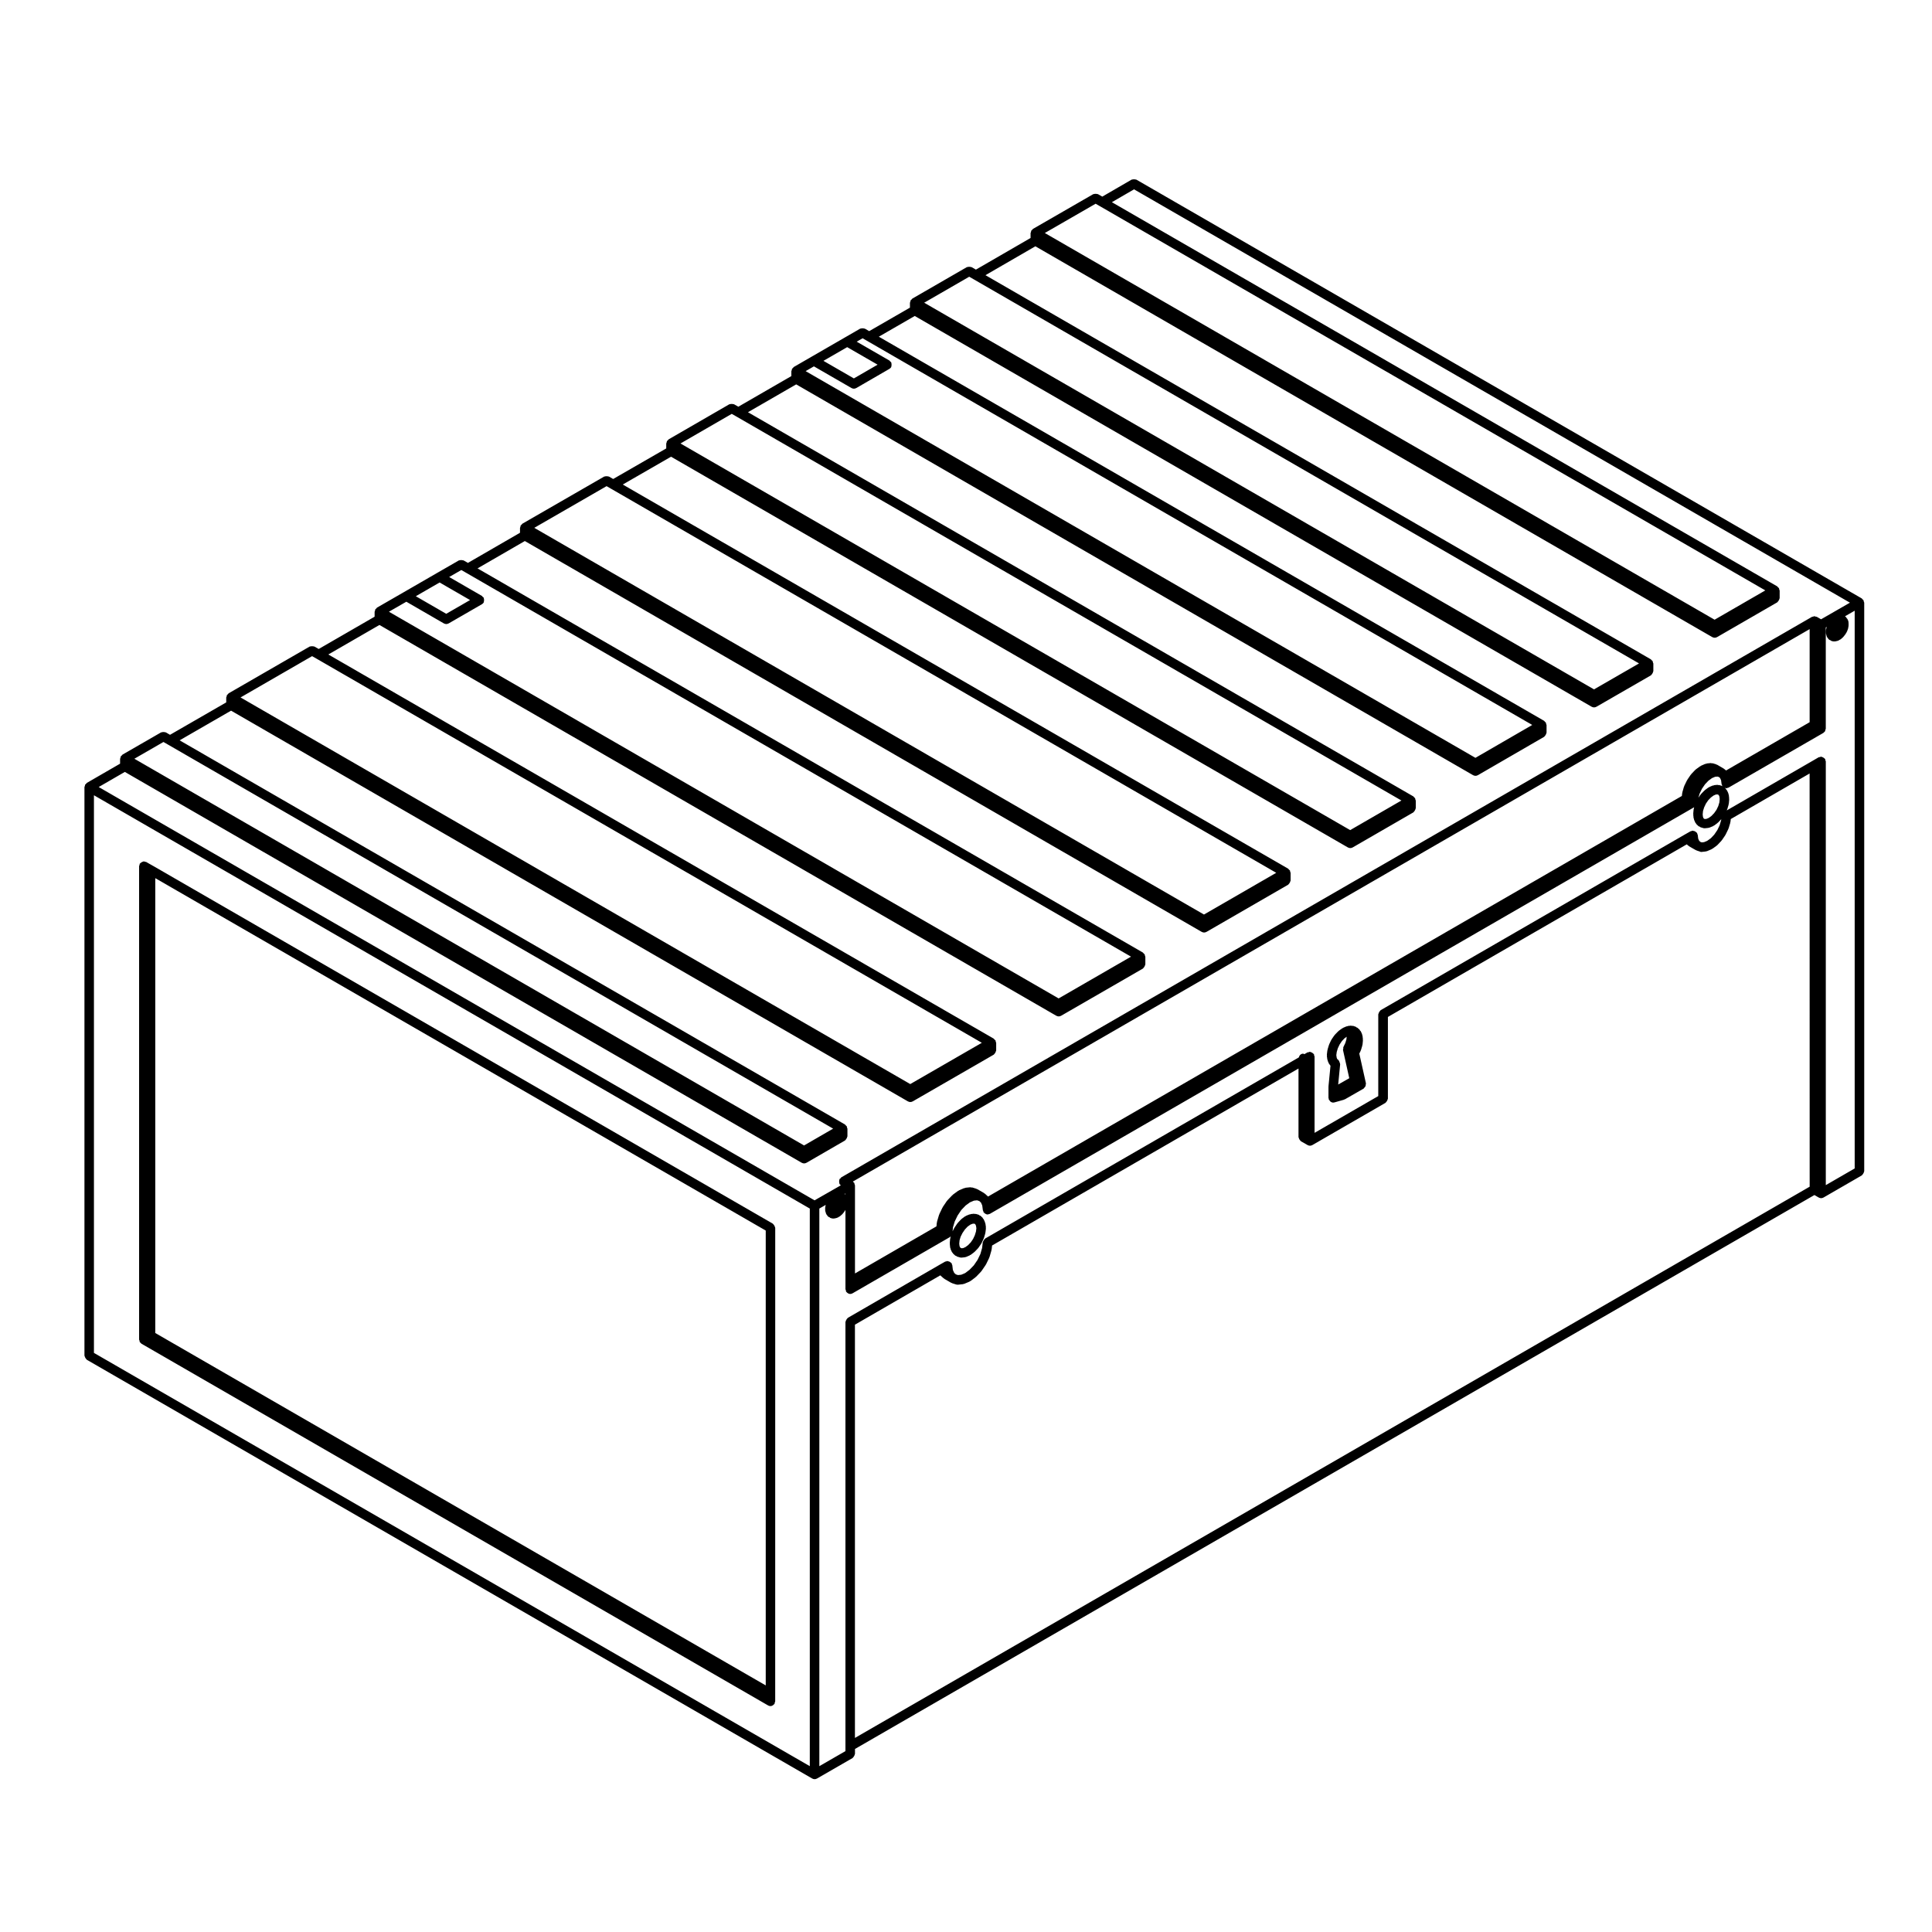 <?xml version="1.0" encoding="UTF-8"?>
<!-- Uploaded to: SVG Repo, www.svgrepo.com, Generator: SVG Repo Mixer Tools -->
<svg fill="#000000" width="800px" height="800px" version="1.1" viewBox="144 144 512 512" xmlns="http://www.w3.org/2000/svg">
 <g>
  <path d="m495.76 424.8c0.012 0.066 0.07 0.102 0.09 0.16 0.016 0.051-0.02 0.102 0 0.145l0.195 0.473c0.012 0.02 0.031 0.031 0.039 0.051 0.012 0.016 0 0.031 0.004 0.047l0.156 0.309c0.047 0.098 0.133 0.137 0.203 0.211 0.031 0.047 0.02 0.105 0.059 0.137l0.09 0.086-0.535 5.492c-0.004 0.023 0.02 0.039 0.02 0.066 0 0.023-0.023 0.035-0.023 0.059v2.902c0 0.066 0.059 0.105 0.07 0.168 0.012 0.059-0.039 0.109-0.02 0.172 0.039 0.141 0.152 0.23 0.238 0.344 0.059 0.086 0.086 0.172 0.16 0.238 0.227 0.203 0.504 0.336 0.812 0.336 0.109 0 0.227-0.016 0.336-0.051l2.481-0.699c0.035-0.012 0.047-0.051 0.086-0.066 0.066-0.023 0.137-0.016 0.203-0.055l4.957-2.84c0.098-0.055 0.105-0.168 0.18-0.238 0.125-0.117 0.227-0.223 0.293-0.371 0.07-0.152 0.074-0.289 0.082-0.453 0.004-0.105 0.082-0.195 0.055-0.309l-1.762-7.898 0.383-0.781c0.016-0.035-0.004-0.07 0.004-0.105 0.016-0.035 0.055-0.055 0.07-0.098l0.352-1.188c0.016-0.039-0.02-0.074-0.016-0.109 0.012-0.051 0.059-0.074 0.066-0.121l0.105-1.113c0.004-0.051-0.039-0.086-0.047-0.133 0-0.051 0.047-0.082 0.039-0.125l-0.105-0.984c-0.012-0.074-0.082-0.117-0.102-0.188-0.016-0.07 0.023-0.133-0.004-0.195l-0.352-0.777c-0.039-0.09-0.137-0.105-0.195-0.18-0.055-0.074-0.047-0.176-0.117-0.242l-0.578-0.516c-0.066-0.059-0.16-0.039-0.238-0.082-0.074-0.051-0.105-0.141-0.191-0.172l-0.73-0.246c-0.102-0.035-0.191 0.031-0.297 0.02-0.09-0.012-0.156-0.086-0.258-0.074l-0.309 0.035h-0.004l-0.504 0.051c-0.074 0.004-0.109 0.082-0.18 0.098-0.066 0.02-0.125-0.023-0.191 0.004l-0.918 0.395c-0.051 0.02-0.055 0.082-0.105 0.105-0.039 0.023-0.102 0.004-0.137 0.035l-0.926 0.672c-0.035 0.023-0.031 0.074-0.059 0.102-0.035 0.031-0.086 0.02-0.109 0.051l-0.848 0.887c-0.023 0.031-0.016 0.07-0.039 0.105-0.023 0.031-0.074 0.023-0.098 0.059l-0.73 1.074c-0.02 0.031-0.004 0.07-0.02 0.105-0.02 0.031-0.066 0.035-0.082 0.07l-0.535 1.145c-0.016 0.035 0.012 0.07-0.004 0.105-0.016 0.031-0.051 0.039-0.059 0.074l-0.352 1.188c-0.016 0.039 0.02 0.074 0.012 0.105-0.004 0.039-0.051 0.059-0.055 0.102l-0.137 1.125c-0.012 0.059 0.047 0.102 0.047 0.156 0 0.055-0.055 0.105-0.047 0.168zm2.488-2.023 0.289-0.969 0.484-1.02 0.613-0.91 0.695-0.73 0.555-0.398-0.07 0.695-0.289 0.957-0.516 1.078c-0.066 0.125-0.004 0.262-0.02 0.395-0.02 0.145-0.105 0.273-0.074 0.422l1.656 7.441-2.938 1.672 0.523-5.367c0.004-0.035-0.023-0.055-0.023-0.086 0.004-0.16-0.082-0.293-0.137-0.441-0.059-0.16-0.086-0.316-0.195-0.438-0.023-0.023-0.016-0.066-0.039-0.086l-0.395-0.367-0.031-0.047-0.098-0.27-0.102-0.684z"/>
  <path d="m637.87 303.23c-0.02-0.055 0.012-0.117-0.02-0.172-0.031-0.055-0.102-0.059-0.137-0.105-0.07-0.09-0.125-0.152-0.215-0.223-0.051-0.039-0.055-0.105-0.105-0.137l-192.25-110.99c-0.055-0.031-0.117 0-0.176-0.023-0.152-0.066-0.293-0.059-0.453-0.059-0.168 0-0.309-0.004-0.457 0.059-0.055 0.023-0.117-0.004-0.172 0.023l-7.769 4.504-1.145-0.656c-0.055-0.031-0.109 0-0.172-0.023-0.152-0.059-0.293-0.059-0.453-0.059-0.172 0-0.312-0.004-0.469 0.066-0.055 0.02-0.109-0.012-0.16 0.02l-15.98 9.211c-0.055 0.031-0.059 0.102-0.105 0.137-0.09 0.07-0.145 0.125-0.215 0.223-0.039 0.047-0.105 0.051-0.137 0.105s0 0.109-0.02 0.172c-0.047 0.105-0.07 0.188-0.082 0.301-0.012 0.059-0.07 0.098-0.07 0.156v1.309l-14.484 8.383-1.145-0.66c-0.055-0.031-0.117 0-0.176-0.023-0.152-0.059-0.293-0.059-0.453-0.059-0.168 0-0.309 0-0.457 0.059-0.055 0.023-0.117-0.004-0.172 0.023l-14.453 8.344c-0.055 0.031-0.059 0.102-0.105 0.137-0.09 0.07-0.145 0.125-0.215 0.215-0.039 0.051-0.105 0.055-0.137 0.105-0.031 0.051 0 0.117-0.02 0.172-0.047 0.105-0.07 0.188-0.082 0.301-0.012 0.059-0.07 0.098-0.07 0.156v1.309l-10.793 6.223-1.145-0.656c-0.055-0.031-0.109 0-0.172-0.02-0.156-0.07-0.297-0.066-0.469-0.066-0.16 0-0.301 0-0.453 0.066-0.055 0.02-0.109-0.012-0.16 0.02l-4.074 2.352-8.816 5.09-4.715 2.727c-0.055 0.031-0.059 0.102-0.105 0.137-0.09 0.07-0.145 0.125-0.215 0.223-0.039 0.047-0.105 0.051-0.137 0.105-0.031 0.055 0 0.109-0.02 0.172-0.047 0.105-0.07 0.188-0.086 0.301-0.004 0.059-0.066 0.102-0.066 0.156v1.309l-14.047 8.113-1.148-0.648c-0.055-0.031-0.109 0-0.172-0.02-0.152-0.066-0.293-0.059-0.457-0.055-0.168 0-0.309-0.004-0.453 0.059-0.055 0.02-0.117-0.012-0.168 0.02l-16.086 9.301c-0.055 0.031-0.059 0.102-0.105 0.137-0.09 0.07-0.145 0.125-0.215 0.223-0.039 0.047-0.105 0.051-0.137 0.105-0.031 0.055 0 0.109-0.02 0.172-0.047 0.105-0.07 0.188-0.086 0.301-0.004 0.059-0.066 0.102-0.066 0.156v1.309l-14.062 8.098-1.125-0.648c-0.055-0.031-0.117 0-0.176-0.023-0.156-0.059-0.293-0.059-0.453-0.059-0.168 0-0.309 0-0.453 0.059-0.059 0.023-0.121-0.004-0.176 0.023l-21.68 12.496c-0.055 0.031-0.059 0.102-0.105 0.137-0.09 0.07-0.145 0.125-0.215 0.223-0.039 0.047-0.105 0.051-0.137 0.105-0.031 0.055 0 0.109-0.02 0.172-0.047 0.105-0.07 0.188-0.082 0.301-0.012 0.059-0.07 0.098-0.07 0.156v1.309l-13.801 7.984-1.145-0.656c-0.055-0.031-0.109 0-0.172-0.02-0.156-0.066-0.297-0.066-0.465-0.066s-0.309-0.004-0.453 0.066c-0.059 0.02-0.117-0.012-0.168 0.02l-5.738 3.305-8.828 5.098-7.133 4.109c-0.055 0.031-0.059 0.102-0.105 0.137-0.09 0.07-0.145 0.125-0.215 0.223-0.039 0.047-0.105 0.051-0.137 0.105s0 0.109-0.02 0.172c-0.047 0.105-0.07 0.188-0.082 0.301-0.012 0.059-0.07 0.098-0.07 0.156v1.309l-14.812 8.555-1.148-0.648c-0.055-0.031-0.109 0-0.172-0.02-0.152-0.066-0.297-0.059-0.465-0.055-0.16 0-0.301-0.004-0.453 0.059-0.055 0.02-0.109-0.012-0.16 0.02l-21.484 12.398c-0.055 0.031-0.059 0.102-0.105 0.137-0.09 0.07-0.145 0.125-0.215 0.223-0.039 0.047-0.105 0.051-0.137 0.105-0.031 0.055 0 0.117-0.02 0.172-0.047 0.105-0.07 0.188-0.082 0.301-0.012 0.059-0.07 0.098-0.07 0.156v1.309l-14.898 8.59-1.102-0.648c-0.055-0.035-0.117 0-0.176-0.023-0.156-0.066-0.293-0.059-0.453-0.059-0.168 0-0.309-0.004-0.457 0.059-0.055 0.023-0.117-0.004-0.172 0.023l-10.23 5.894c-0.055 0.031-0.059 0.102-0.105 0.137-0.094 0.07-0.156 0.133-0.227 0.223-0.039 0.047-0.105 0.051-0.137 0.105-0.031 0.055 0 0.109-0.02 0.172-0.047 0.105-0.07 0.188-0.082 0.301-0.012 0.059-0.07 0.098-0.07 0.156v1.309l-8.816 5.098c-0.055 0.031-0.059 0.102-0.105 0.137-0.09 0.07-0.145 0.125-0.215 0.223-0.039 0.047-0.105 0.051-0.137 0.105-0.031 0.055 0 0.109-0.02 0.172-0.047 0.105-0.07 0.188-0.086 0.301-0.004 0.059-0.066 0.102-0.066 0.156v150.69c0 0.066 0.059 0.102 0.07 0.156 0.02 0.168 0.09 0.289 0.176 0.43 0.082 0.145 0.145 0.266 0.277 0.367 0.051 0.039 0.055 0.105 0.105 0.137l192.24 110.98h0.012c0.188 0.105 0.402 0.168 0.621 0.168 0.215 0 0.434-0.059 0.621-0.168h0.012l9.438-5.441c0.055-0.031 0.059-0.102 0.105-0.137 0.125-0.102 0.191-0.223 0.277-0.363 0.086-0.145 0.156-0.266 0.176-0.434 0.012-0.059 0.07-0.098 0.07-0.156v-1.309l254.26-146.8 1.137 0.664h0.012c0.191 0.109 0.406 0.172 0.625 0.172 0.215 0 0.434-0.059 0.625-0.168h0.004l10.168-5.875c0.055-0.031 0.059-0.102 0.105-0.137 0.125-0.102 0.191-0.223 0.277-0.363 0.09-0.145 0.156-0.266 0.18-0.434 0.004-0.059 0.066-0.102 0.066-0.156v-150.69c0-0.066-0.059-0.102-0.07-0.156-0.02-0.117-0.043-0.203-0.09-0.305zm-203.52-105.24 1.133 0.648c0.004 0 0.004 0.004 0.004 0.004l176.34 101.82-13.441 7.766-177.5-102.48zm-33.496 19.344 1.145 0.66 176.36 101.82-11.93 6.879-177.51-102.47zm-32.344 18.664 8.062 4.644-6.289 3.641-8.066-4.656zm-8.816 5.09 9.961 5.75h0.012c0.188 0.105 0.402 0.168 0.621 0.168 0.215 0 0.434-0.059 0.621-0.168h0.012l8.805-5.098c0.012-0.004 0.012-0.02 0.02-0.023 0.176-0.105 0.332-0.25 0.441-0.438 0.031-0.055 0-0.109 0.02-0.172 0.07-0.152 0.066-0.297 0.059-0.465 0-0.168 0.004-0.301-0.059-0.453-0.02-0.059 0.012-0.117-0.02-0.172-0.059-0.105-0.176-0.117-0.258-0.195-0.086-0.086-0.105-0.207-0.207-0.266l-8.688-5.008 1.559-0.902 1.133 0.648c0.004 0 0.004 0.004 0.004 0.004l176.33 101.82-15.055 8.715-177.5-102.48zm-21.777 12.59 1.133 0.645 176.34 101.82-13.578 7.844-177.48-102.46zm-33.168 19.156 1.125 0.648 176.34 101.82-19.148 11.059-177.48-102.48zm-44.246 25.531 8.066 4.656-6.312 3.641-8.062-4.656zm-8.82 5.098 9.949 5.75h0.012c0.188 0.105 0.402 0.168 0.621 0.168 0.215 0 0.434-0.059 0.621-0.168h0.012l8.836-5.098c0.012-0.004 0.012-0.02 0.02-0.023 0.176-0.105 0.332-0.25 0.441-0.438 0.031-0.055 0-0.109 0.02-0.172 0.07-0.152 0.059-0.293 0.059-0.457 0-0.168 0.012-0.309-0.059-0.457-0.02-0.055 0.012-0.117-0.02-0.172-0.059-0.105-0.176-0.117-0.262-0.195-0.082-0.086-0.102-0.207-0.203-0.266l-8.695-5.019 3.219-1.855 1.133 0.648c0.004 0 0.004 0.004 0.004 0.004l176.34 101.81-19.18 11.07-177.48-102.48zm-24.977 14.422 1.137 0.645 176.35 101.82-18.969 10.941-177.48-102.46zm-39.391 22.746 1.125 0.648 176.35 101.82-7.703 4.457-177.48-102.48zm171.29 271.42-189.71-109.52v-147.78l189.71 109.53zm1.262-149.95-189.71-109.53 6.926-4.004 179.38 103.58h0.012c0.188 0.105 0.402 0.168 0.621 0.168 0.215 0 0.434-0.059 0.621-0.168h0.012l10.223-5.914c0.055-0.031 0.059-0.102 0.105-0.137 0.125-0.102 0.191-0.223 0.277-0.363 0.09-0.145 0.156-0.266 0.18-0.434 0.004-0.059 0.066-0.102 0.066-0.156v-2.035c0-0.066-0.059-0.102-0.07-0.156-0.012-0.109-0.035-0.195-0.082-0.301-0.02-0.055 0.012-0.117-0.02-0.172-0.031-0.055-0.102-0.059-0.137-0.105-0.07-0.09-0.125-0.152-0.215-0.223-0.051-0.039-0.055-0.105-0.105-0.137l-176.35-101.82 13.633-7.863 179.38 103.55h0.012c0.188 0.105 0.402 0.168 0.621 0.168 0.215 0 0.434-0.059 0.621-0.168h0.012l21.492-12.398c0.055-0.031 0.059-0.102 0.105-0.137 0.125-0.102 0.191-0.223 0.277-0.363 0.086-0.145 0.156-0.266 0.176-0.434 0.012-0.059 0.07-0.098 0.07-0.156v-2.035c0-0.066-0.059-0.102-0.07-0.156-0.012-0.109-0.035-0.195-0.082-0.301-0.02-0.055 0.012-0.117-0.02-0.172-0.031-0.055-0.102-0.059-0.137-0.105-0.07-0.09-0.125-0.152-0.215-0.223-0.051-0.039-0.055-0.105-0.105-0.137l-176.36-101.82 13.547-7.824 179.38 103.57h0.012c0.188 0.105 0.402 0.168 0.621 0.168 0.215 0 0.434-0.059 0.621-0.168h0.012l21.699-12.523c0.055-0.031 0.059-0.102 0.105-0.137 0.125-0.105 0.195-0.223 0.277-0.367 0.09-0.141 0.156-0.262 0.176-0.43 0.012-0.059 0.07-0.098 0.07-0.156v-2.035c0-0.066-0.059-0.102-0.07-0.156-0.012-0.109-0.035-0.195-0.082-0.301-0.02-0.055 0.012-0.117-0.02-0.172-0.031-0.055-0.102-0.059-0.137-0.105-0.07-0.09-0.125-0.152-0.215-0.223-0.051-0.039-0.055-0.105-0.105-0.137l-176.35-101.82 12.535-7.25 179.38 103.58h0.012c0.188 0.105 0.402 0.168 0.621 0.168 0.215 0 0.434-0.059 0.621-0.168h0.012l21.668-12.516c0.055-0.031 0.059-0.102 0.105-0.137 0.125-0.105 0.195-0.223 0.277-0.367 0.09-0.141 0.156-0.262 0.176-0.43 0.012-0.059 0.07-0.098 0.07-0.156v-2.035c0-0.066-0.059-0.102-0.07-0.156-0.012-0.109-0.035-0.195-0.082-0.301-0.02-0.055 0.012-0.117-0.02-0.172s-0.102-0.059-0.137-0.105c-0.07-0.09-0.125-0.152-0.215-0.223-0.051-0.039-0.055-0.105-0.105-0.137l-176.36-101.82 12.797-7.371 179.37 103.55h0.012c0.188 0.105 0.402 0.168 0.621 0.168 0.215 0 0.434-0.059 0.621-0.168h0.012l16.098-9.301c0.055-0.031 0.059-0.102 0.105-0.137 0.125-0.105 0.195-0.223 0.277-0.367 0.09-0.141 0.156-0.262 0.176-0.43 0.012-0.059 0.07-0.098 0.07-0.156v-2.035c0-0.066-0.059-0.102-0.07-0.156-0.012-0.109-0.035-0.195-0.082-0.301-0.02-0.055 0.012-0.117-0.02-0.172-0.031-0.055-0.102-0.059-0.137-0.105-0.07-0.09-0.125-0.152-0.215-0.223-0.051-0.039-0.055-0.105-0.105-0.137l-176.35-101.82 12.781-7.379 179.39 103.57h0.012c0.188 0.105 0.402 0.168 0.621 0.168 0.215 0 0.434-0.059 0.621-0.168h0.012l17.574-10.176c0.055-0.031 0.059-0.102 0.105-0.137 0.125-0.102 0.191-0.223 0.277-0.363 0.09-0.145 0.156-0.266 0.18-0.434 0.004-0.059 0.066-0.102 0.066-0.156v-2.035c0-0.066-0.059-0.102-0.07-0.156-0.012-0.109-0.035-0.195-0.082-0.301-0.02-0.055 0.012-0.117-0.02-0.172-0.031-0.055-0.102-0.059-0.137-0.105-0.07-0.09-0.125-0.152-0.215-0.223-0.051-0.039-0.055-0.105-0.105-0.137l-176.33-101.81 9.523-5.492 179.39 103.56h0.012c0.188 0.105 0.402 0.168 0.621 0.168 0.215 0 0.434-0.059 0.621-0.168h0.012l14.453-8.332c0.055-0.031 0.059-0.102 0.105-0.137 0.125-0.102 0.191-0.223 0.277-0.363 0.086-0.145 0.156-0.266 0.176-0.434 0.012-0.059 0.07-0.098 0.07-0.156v-2.035c0-0.066-0.059-0.102-0.07-0.156-0.012-0.109-0.035-0.195-0.082-0.301-0.02-0.055 0.012-0.117-0.02-0.172-0.031-0.055-0.102-0.059-0.137-0.105-0.07-0.09-0.125-0.152-0.215-0.223-0.051-0.039-0.055-0.105-0.105-0.137l-176.37-101.82 13.227-7.656 179.39 103.57h0.012c0.188 0.105 0.402 0.168 0.621 0.168 0.215 0 0.434-0.059 0.621-0.168h0.012l15.961-9.219c0.055-0.031 0.059-0.102 0.105-0.137 0.125-0.105 0.195-0.223 0.277-0.367 0.09-0.141 0.156-0.262 0.176-0.43 0.012-0.059 0.07-0.098 0.07-0.156v-2.035c0-0.066-0.059-0.102-0.07-0.156-0.012-0.109-0.035-0.195-0.082-0.301-0.02-0.055 0.012-0.117-0.02-0.172-0.031-0.055-0.102-0.059-0.137-0.105-0.07-0.09-0.125-0.152-0.215-0.223-0.051-0.039-0.055-0.105-0.105-0.137l-176.34-101.82 5.875-3.406 189.72 109.54-7.648 4.402-1.145-0.656c-0.055-0.031-0.109 0-0.172-0.02-0.105-0.047-0.188-0.07-0.301-0.086-0.059-0.012-0.098-0.066-0.152-0.066-0.055 0-0.102 0.059-0.156 0.066-0.117 0.016-0.203 0.035-0.312 0.086-0.055 0.02-0.109-0.012-0.16 0.02l-257.28 148.56c-0.105 0.059-0.117 0.18-0.195 0.262-0.086 0.086-0.207 0.102-0.266 0.207-0.031 0.055 0 0.109-0.02 0.168-0.07 0.152-0.059 0.297-0.059 0.465 0 0.168-0.012 0.309 0.059 0.457 0.02 0.055-0.012 0.109 0.02 0.168 0.098 0.156 0.23 0.266 0.371 0.367zm239.75-110.06c-0.086-0.023-0.152 0.031-0.238 0.023-0.09-0.012-0.152-0.086-0.246-0.074l-0.855 0.082c-0.074 0.004-0.109 0.082-0.18 0.098-0.07 0.02-0.133-0.023-0.203 0.004l-0.918 0.395c-0.051 0.02-0.059 0.082-0.105 0.105-0.051 0.023-0.105 0-0.145 0.035l-0.906 0.672c-0.031 0.023-0.031 0.07-0.059 0.098-0.031 0.023-0.07 0.016-0.102 0.047l-0.867 0.898c-0.031 0.031-0.016 0.074-0.039 0.105-0.023 0.031-0.07 0.023-0.098 0.059l-0.562 0.82 0.328-1.102 0.613-1.27 0.812-1.188 0.918-0.961 0.922-0.672 0.836-0.359 0.613-0.055 0.398 0.117 0.309 0.281 0.07 0.156c0 0.004 0.012 0.004 0.012 0.012v0.016l0.18 0.387 0.133 1.031c0.012 0.102 0.102 0.152 0.125 0.242 0.023 0.074-0.012 0.152 0.031 0.227 0.051 0.086 0.133 0.125 0.195 0.195 0.004 0.004 0.004 0.012 0.012 0.016-0.012-0.004-0.02-0.004-0.023-0.012-0.09-0.055-0.121-0.156-0.227-0.188zm0.121 3.707-0.09 0.906-0.289 0.957-0.469 0.988-0.621 0.887-0.711 0.742-0.719 0.527-0.59 0.246-0.441 0.047-0.191-0.059-0.156-0.141-0.16-0.367-0.074-0.645 0.086-0.898 0.297-0.961 0.469-0.996 0.609-0.898 0.719-0.742 0.711-0.523 0.59-0.258 0.414-0.035 0.223 0.066 0.16 0.156 0.16 0.352zm-0.668-9.078c-0.051-0.031-0.105 0-0.156-0.023-0.051-0.02-0.066-0.082-0.117-0.098l-0.926-0.277c-0.086-0.023-0.156 0.035-0.242 0.023-0.082-0.012-0.152-0.09-0.238-0.074l-1.062 0.102c-0.074 0.004-0.109 0.082-0.18 0.098-0.07 0.02-0.133-0.023-0.203 0.004l-1.133 0.492c-0.051 0.02-0.055 0.074-0.102 0.105-0.039 0.02-0.098 0-0.133 0.031l-1.152 0.828c-0.035 0.023-0.035 0.074-0.066 0.105-0.035 0.031-0.09 0.02-0.117 0.055l-1.062 1.125c-0.023 0.031-0.016 0.07-0.039 0.102-0.02 0.031-0.07 0.031-0.09 0.059l-0.906 1.328c-0.02 0.031 0 0.07-0.02 0.105-0.02 0.023-0.055 0.031-0.07 0.059l-0.711 1.465c-0.02 0.035 0.012 0.074-0.012 0.105-0.012 0.039-0.059 0.055-0.07 0.098l-0.422 1.484c-0.012 0.035 0.02 0.066 0.012 0.105-0.004 0.039-0.047 0.059-0.051 0.102l-0.09 0.762-183.87 106.16-0.84-0.77c-0.039-0.035-0.098-0.02-0.133-0.051s-0.047-0.09-0.09-0.109l-1.773-1.023c-0.051-0.031-0.102 0-0.145-0.02-0.047-0.02-0.059-0.074-0.105-0.09l-1.102-0.344c-0.082-0.023-0.156 0.031-0.238 0.02-0.102-0.012-0.156-0.09-0.266-0.074l-1.258 0.125c-0.07 0.004-0.105 0.074-0.172 0.098-0.066 0.016-0.121-0.023-0.188 0l-1.375 0.578c-0.055 0.02-0.066 0.086-0.109 0.109-0.047 0.023-0.102 0-0.141 0.035l-1.367 1.004c-0.035 0.023-0.023 0.07-0.055 0.098-0.035 0.023-0.082 0.016-0.105 0.047l-1.289 1.34c-0.031 0.031-0.02 0.082-0.047 0.105-0.023 0.035-0.074 0.031-0.098 0.066l-1.082 1.602c-0.02 0.031 0 0.066-0.02 0.098-0.02 0.031-0.059 0.031-0.074 0.066l-0.848 1.762c-0.016 0.035 0.004 0.07-0.004 0.105-0.016 0.035-0.055 0.047-0.066 0.082l-0.527 1.773c-0.016 0.039 0.02 0.082 0.016 0.117-0.012 0.047-0.059 0.07-0.066 0.109l-0.109 1.047-21.59 12.48v-23.363c0-0.066-0.059-0.102-0.07-0.16-0.012-0.105-0.035-0.195-0.082-0.301-0.02-0.055 0.012-0.109-0.02-0.168-0.031-0.055-0.102-0.059-0.137-0.105-0.07-0.098-0.133-0.152-0.227-0.223-0.012-0.012-0.012-0.023-0.02-0.035l253.55-146.4v24.668l-22.156 12.797-0.367-0.332c-0.039-0.035-0.098-0.02-0.133-0.051-0.035-0.031-0.039-0.086-0.086-0.105zm-231.02 113.62v0.293s0-0.004-0.004-0.012l-0.191-0.168zm0.629 32.953c-0.055 0.031-0.059 0.102-0.105 0.137-0.125 0.105-0.195 0.223-0.277 0.367-0.09 0.141-0.156 0.262-0.176 0.43-0.012 0.059-0.07 0.098-0.07 0.156v113.73l-6.918 3.988v-147.77l1.699-0.977-0.059 0.191c-0.016 0.039 0.02 0.074 0.012 0.109-0.004 0.039-0.051 0.059-0.055 0.102l-0.07 0.57c-0.012 0.066 0.047 0.105 0.051 0.168 0 0.059-0.055 0.105-0.047 0.16l0.07 0.484c0.012 0.07 0.074 0.105 0.098 0.172 0.016 0.055-0.02 0.109 0.004 0.168l0.176 0.395c0.047 0.102 0.133 0.145 0.191 0.227 0.039 0.047 0.023 0.105 0.066 0.145l0.266 0.266c0.086 0.082 0.195 0.07 0.293 0.121 0.102 0.055 0.137 0.168 0.25 0.195l0.371 0.105c0.117 0.035 0.238 0.051 0.348 0.051 0.051 0 0.102-0.004 0.145-0.012l0.422-0.051c0.02 0 0.031-0.023 0.055-0.031 0.098-0.016 0.18-0.02 0.273-0.055l0.465-0.188c0.051-0.02 0.059-0.074 0.105-0.102 0.059-0.035 0.125-0.023 0.18-0.066l0.441-0.332c0.031-0.023 0.031-0.07 0.059-0.102 0.031-0.023 0.074-0.016 0.105-0.047l0.422-0.453c0.023-0.031 0.016-0.07 0.039-0.105 0.016-0.02 0.055-0.012 0.07-0.035l0.371-0.527c0.016-0.02 0.004-0.051 0.016-0.074 0.023-0.035 0.07-0.055 0.09-0.098v21.004c0 0.117 0.098 0.191 0.125 0.301 0.023 0.109-0.02 0.227 0.039 0.328 0.039 0.07 0.105 0.102 0.156 0.156 0.051 0.055 0.098 0.102 0.145 0.145 0.23 0.188 0.5 0.324 0.785 0.324 0.215 0 0.434-0.055 0.629-0.168l25.809-14.906c0.012-0.004 0.012-0.02 0.02-0.023 0.035-0.02 0.059-0.066 0.098-0.098 0.023-0.02 0.066-0.012 0.098-0.035l-0.109 0.371c-0.016 0.039 0.02 0.074 0.012 0.105-0.012 0.051-0.055 0.082-0.059 0.125l-0.105 1.125c-0.004 0.051 0.039 0.086 0.047 0.133 0 0.051-0.047 0.082-0.039 0.125l0.105 0.992c0.012 0.082 0.082 0.121 0.102 0.195 0.02 0.066-0.02 0.125 0.012 0.191l0.352 0.766c0.051 0.105 0.145 0.168 0.223 0.25 0.035 0.051 0.023 0.109 0.07 0.152l0.578 0.527c0.086 0.074 0.195 0.066 0.293 0.109 0.082 0.047 0.109 0.137 0.203 0.16l0.73 0.215c0.117 0.039 0.242 0.055 0.359 0.055 0.039 0 0.082 0 0.117-0.004l0.836-0.082c0.023 0 0.039-0.031 0.059-0.035 0.105-0.016 0.215-0.02 0.316-0.066l0.918-0.395c0.039-0.02 0.051-0.07 0.086-0.09 0.055-0.031 0.117-0.016 0.168-0.055l0.906-0.672c0.031-0.023 0.031-0.07 0.059-0.098 0.031-0.023 0.07-0.016 0.102-0.047l0.867-0.898c0.02-0.02 0.012-0.051 0.031-0.07 0.031-0.035 0.082-0.055 0.105-0.098l0.73-1.062c0.016-0.023 0.004-0.059 0.02-0.086 0.02-0.039 0.066-0.059 0.086-0.102l0.551-1.18c0.012-0.023-0.012-0.055 0.004-0.086 0.016-0.035 0.051-0.051 0.059-0.086l0.352-1.168c0.012-0.039-0.02-0.07-0.012-0.105 0.012-0.035 0.051-0.059 0.055-0.105l0.137-1.133c0.012-0.059-0.047-0.102-0.047-0.156 0-0.055 0.055-0.105 0.047-0.168l-0.137-0.984c-0.012-0.074-0.082-0.105-0.102-0.176-0.016-0.055 0.02-0.109-0.004-0.168l-0.352-0.785c-0.035-0.086-0.133-0.105-0.18-0.176-0.051-0.07-0.039-0.168-0.105-0.23l-0.551-0.516c-0.082-0.074-0.188-0.055-0.277-0.105-0.09-0.051-0.121-0.145-0.223-0.176l-0.73-0.215c-0.086-0.031-0.156 0.031-0.242 0.023-0.09-0.012-0.145-0.086-0.246-0.074l-0.867 0.09c-0.07 0.004-0.105 0.074-0.168 0.09-0.059 0.016-0.125-0.023-0.188 0l-0.906 0.371c-0.055 0.023-0.066 0.086-0.109 0.109-0.047 0.023-0.109 0.004-0.156 0.039l-0.918 0.68c-0.035 0.023-0.031 0.074-0.066 0.105-0.031 0.031-0.074 0.02-0.105 0.051l-0.836 0.898c-0.023 0.023-0.016 0.07-0.035 0.098-0.023 0.031-0.07 0.031-0.09 0.059l-0.73 1.074c-0.02 0.023 0 0.059-0.02 0.09-0.016 0.023-0.051 0.023-0.066 0.055l-0.43 0.848 0.109-1.066 0.465-1.547 0.75-1.559 0.992-1.48 1.145-1.188 1.133-0.832 1.055-0.449 0.832-0.09 0.594 0.188 0.453 0.414 0.242 0.551v0.004l0.09 0.203 0.172 1.293c0.016 0.102 0.102 0.152 0.125 0.238 0.023 0.074-0.012 0.156 0.031 0.227 0.051 0.086 0.133 0.125 0.195 0.195 0.059 0.059 0.102 0.109 0.168 0.16 0.215 0.156 0.465 0.273 0.73 0.273 0.055 0 0.109-0.004 0.168-0.012 0.047-0.004 0.07-0.055 0.105-0.066 0.117-0.023 0.246-0.031 0.352-0.098l186.63-107.75-0.102 0.328c-0.016 0.047 0.02 0.086 0.016 0.125-0.012 0.047-0.059 0.07-0.066 0.117l-0.105 1.133c-0.004 0.051 0.039 0.086 0.039 0.133 0 0.047-0.039 0.082-0.035 0.121l0.105 0.984c0.012 0.074 0.082 0.117 0.102 0.188 0.016 0.07-0.023 0.125 0.004 0.191l0.352 0.785c0.051 0.105 0.145 0.168 0.223 0.258 0.039 0.047 0.023 0.109 0.07 0.152l0.551 0.516c0.082 0.074 0.195 0.066 0.293 0.109 0.086 0.047 0.109 0.141 0.207 0.168l0.73 0.215c0.117 0.039 0.242 0.055 0.359 0.055 0.039 0 0.086 0 0.125-0.004l0.867-0.09c0.023-0.004 0.035-0.031 0.059-0.031 0.102-0.016 0.195-0.02 0.297-0.059l0.906-0.371c0.047-0.02 0.055-0.074 0.098-0.098 0.059-0.031 0.121-0.02 0.176-0.059l0.918-0.68c0.035-0.023 0.031-0.074 0.059-0.105 0.031-0.023 0.074-0.012 0.102-0.039l0.82-0.863-0.023 0.238-0.406 1.391-0.605 1.25-0.816 1.199-0.902 0.957-0.945 0.68-0.836 0.359-0.609 0.07-0.379-0.125-0.324-0.293-0.258-0.555-0.133-1.047c-0.012-0.098-0.102-0.137-0.125-0.227-0.023-0.082 0.016-0.16-0.031-0.238-0.039-0.074-0.133-0.086-0.188-0.141-0.105-0.125-0.215-0.211-0.363-0.289-0.156-0.086-0.297-0.121-0.469-0.133-0.09-0.004-0.141-0.074-0.238-0.066-0.09 0.012-0.133 0.102-0.223 0.121-0.082 0.031-0.168-0.012-0.242 0.035l-1.352 0.766h-0.004l-80.797 46.664c-0.055 0.031-0.059 0.102-0.105 0.137-0.125 0.105-0.195 0.223-0.277 0.367-0.09 0.141-0.156 0.262-0.176 0.43-0.012 0.059-0.07 0.098-0.07 0.156v21.668l-16.879 9.742v-20.223c0-0.117-0.098-0.191-0.125-0.301-0.023-0.109 0.02-0.227-0.039-0.328-0.031-0.055-0.102-0.059-0.137-0.105-0.105-0.137-0.227-0.203-0.371-0.289-0.145-0.086-0.266-0.156-0.43-0.176-0.055-0.012-0.098-0.066-0.152-0.066-0.117 0-0.191 0.098-0.297 0.121-0.109 0.031-0.23-0.016-0.332 0.047l-0.816 0.473c-0.109-0.039-0.195-0.137-0.324-0.137-0.59 0-1.008 0.441-1.148 0.988l-83.125 48.004c-0.031 0.02-0.035 0.059-0.066 0.086-0.133 0.09-0.188 0.23-0.281 0.363-0.09 0.141-0.195 0.25-0.227 0.414-0.012 0.035-0.047 0.051-0.051 0.086l-0.188 1.57-0.453 1.586-0.762 1.57-0.973 1.426-1.148 1.188-1.16 0.871-1.031 0.434-0.855 0.09-0.57-0.18-0.43-0.387-0.363-0.789-0.152-1.273c-0.012-0.09-0.098-0.133-0.117-0.211-0.031-0.09 0.012-0.176-0.035-0.262-0.047-0.082-0.141-0.098-0.207-0.156-0.105-0.121-0.211-0.203-0.363-0.277-0.145-0.074-0.273-0.109-0.438-0.121-0.086-0.012-0.145-0.082-0.238-0.07-0.09 0.012-0.137 0.098-0.215 0.121-0.09 0.023-0.176-0.016-0.262 0.031l-1.438 0.816c-0.004 0-0.004 0.004-0.004 0.004zm29.527-19.66 0.09-0.906 0.281-0.938 0.5-0.992 0.637-0.926 0.68-0.73 0.711-0.523 0.59-0.246 0.441-0.047 0.191 0.059 0.156 0.141 0.168 0.371 0.098 0.664-0.105 0.852-0.301 0.984-0.469 0.996-0.609 0.898-0.719 0.742-0.711 0.523-0.59 0.258-0.406 0.035-0.207-0.059-0.188-0.176-0.156-0.336zm225.36-15.09-253 146.08v-109.52l22.633-13.078c0.012 0.004 0.004 0.016 0.012 0.02l0.848 0.766c0.039 0.035 0.098 0.023 0.137 0.055 0.035 0.023 0.039 0.082 0.082 0.105l1.773 1.023c0.055 0.031 0.117 0.023 0.172 0.047 0.035 0.016 0.039 0.055 0.074 0.066l1.082 0.344c0.125 0.039 0.258 0.059 0.383 0.059 0.047 0 0.09 0 0.133-0.004l1.289-0.137c0.023-0.004 0.039-0.031 0.066-0.035 0.102-0.016 0.191-0.02 0.293-0.059l1.367-0.57c0.047-0.02 0.055-0.07 0.098-0.098 0.059-0.031 0.121-0.02 0.176-0.059l1.352-1.012c0.031-0.023 0.031-0.07 0.055-0.098 0.031-0.023 0.07-0.016 0.098-0.039l1.289-1.34c0.02-0.02 0.012-0.055 0.031-0.074 0.031-0.035 0.082-0.055 0.105-0.098l1.102-1.613c0.016-0.02 0-0.051 0.016-0.07 0.02-0.035 0.059-0.051 0.082-0.09l0.848-1.742c0.016-0.031-0.012-0.066 0.004-0.102 0.016-0.039 0.066-0.059 0.074-0.105l0.516-1.785c0.012-0.035-0.02-0.07-0.012-0.105 0.004-0.039 0.047-0.059 0.051-0.102l0.121-1.055 81.203-46.898v18.184c0 0.066 0.059 0.102 0.07 0.16 0.02 0.16 0.098 0.281 0.176 0.43 0.086 0.141 0.145 0.266 0.289 0.363 0.047 0.039 0.051 0.105 0.105 0.137l1.773 1.012c0.191 0.105 0.406 0.168 0.625 0.168 0.223 0 0.434-0.059 0.625-0.168h0.004l19.398-11.199c0.055-0.031 0.059-0.102 0.105-0.137 0.125-0.105 0.195-0.223 0.277-0.367 0.09-0.141 0.156-0.262 0.176-0.43 0.012-0.059 0.07-0.098 0.07-0.156v-21.668l79.203-45.742 0.383 0.344c0.039 0.035 0.09 0.02 0.125 0.051 0.039 0.023 0.039 0.082 0.082 0.105l1.773 1.023c0.055 0.031 0.117 0.023 0.176 0.047 0.023 0.016 0.035 0.051 0.066 0.059l0.906 0.297c0.082 0.07 0.215 0.09 0.344 0.09 0.047 0 0.098 0 0.137-0.012l1.062-0.117c0.02 0 0.035-0.023 0.055-0.031 0.105-0.02 0.207-0.02 0.309-0.066l1.152-0.492c0.035-0.016 0.047-0.066 0.082-0.086 0.055-0.023 0.109-0.016 0.16-0.051l1.133-0.816c0.039-0.031 0.035-0.086 0.07-0.109 0.035-0.023 0.086-0.016 0.109-0.051l1.062-1.133c0.016-0.02 0.012-0.047 0.023-0.066 0.031-0.035 0.074-0.051 0.102-0.09l0.906-1.328c0.02-0.023 0-0.059 0.02-0.086 0.016-0.031 0.055-0.047 0.07-0.082l0.711-1.465c0.016-0.031-0.004-0.059 0.004-0.086 0.016-0.039 0.055-0.059 0.07-0.102l0.441-1.465c0.016-0.039-0.02-0.082-0.016-0.117 0.012-0.039 0.055-0.066 0.059-0.105l0.09-0.766 20.887-12.07 0.016 109.51zm11.938-4.84-7.648 4.418v-112.29c0-0.117-0.102-0.195-0.125-0.309-0.031-0.109 0.016-0.227-0.047-0.328-0.031-0.055-0.102-0.055-0.133-0.105-0.102-0.125-0.215-0.191-0.359-0.277-0.152-0.09-0.277-0.16-0.449-0.188-0.055-0.004-0.09-0.059-0.145-0.059-0.117 0-0.191 0.098-0.301 0.121-0.109 0.031-0.23-0.016-0.332 0.051l-1.762 1.027h-0.004l-22.598 13.059 0.082-0.168c0.016-0.031-0.004-0.059 0.004-0.09 0.016-0.039 0.055-0.055 0.066-0.098l0.352-1.188c0.016-0.039-0.02-0.074-0.016-0.109 0.012-0.051 0.059-0.074 0.066-0.121l0.105-1.125c0.004-0.051-0.039-0.086-0.047-0.133 0-0.051 0.047-0.082 0.039-0.125l-0.105-0.992c-0.012-0.082-0.082-0.121-0.102-0.195-0.02-0.066 0.02-0.125-0.012-0.191l-0.352-0.766c-0.035-0.082-0.121-0.098-0.172-0.156-0.051-0.074-0.035-0.168-0.105-0.23l-0.324-0.309c0.137 0.051 0.273 0.105 0.414 0.105 0.055 0 0.105-0.004 0.16-0.012 0.047-0.004 0.066-0.051 0.105-0.066 0.121-0.023 0.246-0.031 0.359-0.098l25.102-14.484c0.012-0.004 0.012-0.02 0.02-0.023 0.055-0.035 0.09-0.098 0.137-0.133 0.055-0.051 0.102-0.09 0.145-0.145 0.047-0.055 0.117-0.09 0.156-0.156 0.031-0.055 0-0.109 0.02-0.172 0.047-0.105 0.07-0.188 0.082-0.301 0.012-0.059 0.07-0.098 0.07-0.156v-26.863l0.25-0.141-0.125 0.422c-0.016 0.039 0.02 0.082 0.012 0.117-0.012 0.051-0.055 0.074-0.059 0.121l-0.059 0.57c-0.004 0.055 0.047 0.09 0.047 0.141 0 0.051-0.047 0.09-0.039 0.137l0.059 0.484c0.012 0.074 0.074 0.109 0.098 0.18 0.016 0.059-0.02 0.109 0.004 0.172l0.176 0.402c0.047 0.105 0.137 0.16 0.207 0.246 0.039 0.047 0.023 0.109 0.07 0.152l0.266 0.258c0.09 0.086 0.207 0.07 0.309 0.121s0.145 0.16 0.258 0.191l0.383 0.102c0.105 0.023 0.211 0.039 0.312 0.039 0.039 0 0.082 0 0.117-0.004l0.414-0.039c0.02 0 0.031-0.023 0.051-0.031 0.102-0.012 0.195-0.016 0.297-0.055l0.473-0.188c0.051-0.02 0.059-0.074 0.102-0.102 0.059-0.031 0.125-0.02 0.18-0.059l0.441-0.324c0.039-0.031 0.035-0.086 0.074-0.117 0.035-0.031 0.09-0.02 0.121-0.055l0.414-0.465c0.02-0.02 0.012-0.055 0.023-0.074 0.016-0.02 0.047-0.012 0.059-0.031l0.383-0.527c0.02-0.023 0.004-0.059 0.02-0.09 0.023-0.035 0.07-0.055 0.09-0.098l0.289-0.578c0.016-0.031-0.004-0.066 0.004-0.102 0.016-0.035 0.055-0.055 0.07-0.098l0.176-0.59c0.016-0.051-0.023-0.098-0.016-0.141 0.012-0.047 0.059-0.082 0.066-0.133l0.039-0.559c0.004-0.035-0.031-0.059-0.031-0.098 0-0.035 0.035-0.059 0.031-0.098l-0.039-0.504c-0.016-0.215-0.098-0.418-0.191-0.598l-0.102-0.211c-0.039-0.082-0.125-0.102-0.18-0.168-0.051-0.07-0.035-0.16-0.105-0.227l-0.289-0.266c-0.02-0.02-0.051-0.012-0.074-0.031l2.586-1.484v147.81z"/>
  <path d="m181 499.46c0.02 0.055-0.012 0.109 0.02 0.168 0.039 0.07 0.105 0.102 0.156 0.156 0.051 0.055 0.09 0.105 0.145 0.152 0.055 0.047 0.09 0.105 0.145 0.141 0.004 0.004 0.004 0.012 0.012 0.016l166.08 95.871c0.195 0.109 0.414 0.168 0.629 0.168 0.293 0 0.555-0.137 0.785-0.324 0.055-0.051 0.102-0.09 0.145-0.145 0.047-0.055 0.117-0.09 0.156-0.156 0.059-0.105 0.016-0.215 0.039-0.328 0.035-0.105 0.125-0.18 0.125-0.301v-2.035l0.008-123.46c0-0.066-0.059-0.102-0.07-0.156-0.02-0.168-0.09-0.289-0.176-0.43-0.082-0.145-0.145-0.266-0.277-0.367-0.051-0.039-0.055-0.105-0.105-0.137l-164.29-94.848h-0.008l-1.34-0.762-0.422-0.246c-0.105-0.066-0.223-0.016-0.328-0.047-0.105-0.035-0.188-0.125-0.309-0.125-0.059 0-0.098 0.055-0.152 0.066-0.172 0.02-0.297 0.098-0.449 0.188-0.137 0.082-0.258 0.141-0.352 0.273-0.035 0.051-0.105 0.051-0.133 0.105-0.059 0.105-0.016 0.215-0.047 0.324-0.031 0.109-0.125 0.191-0.125 0.312v125.48c0 0.066 0.059 0.102 0.07 0.156 0.012 0.105 0.031 0.191 0.074 0.293zm4.148-5.59v-117.15l161.78 93.391v120.54l-161.78-93.391z"/>
 </g>
</svg>
